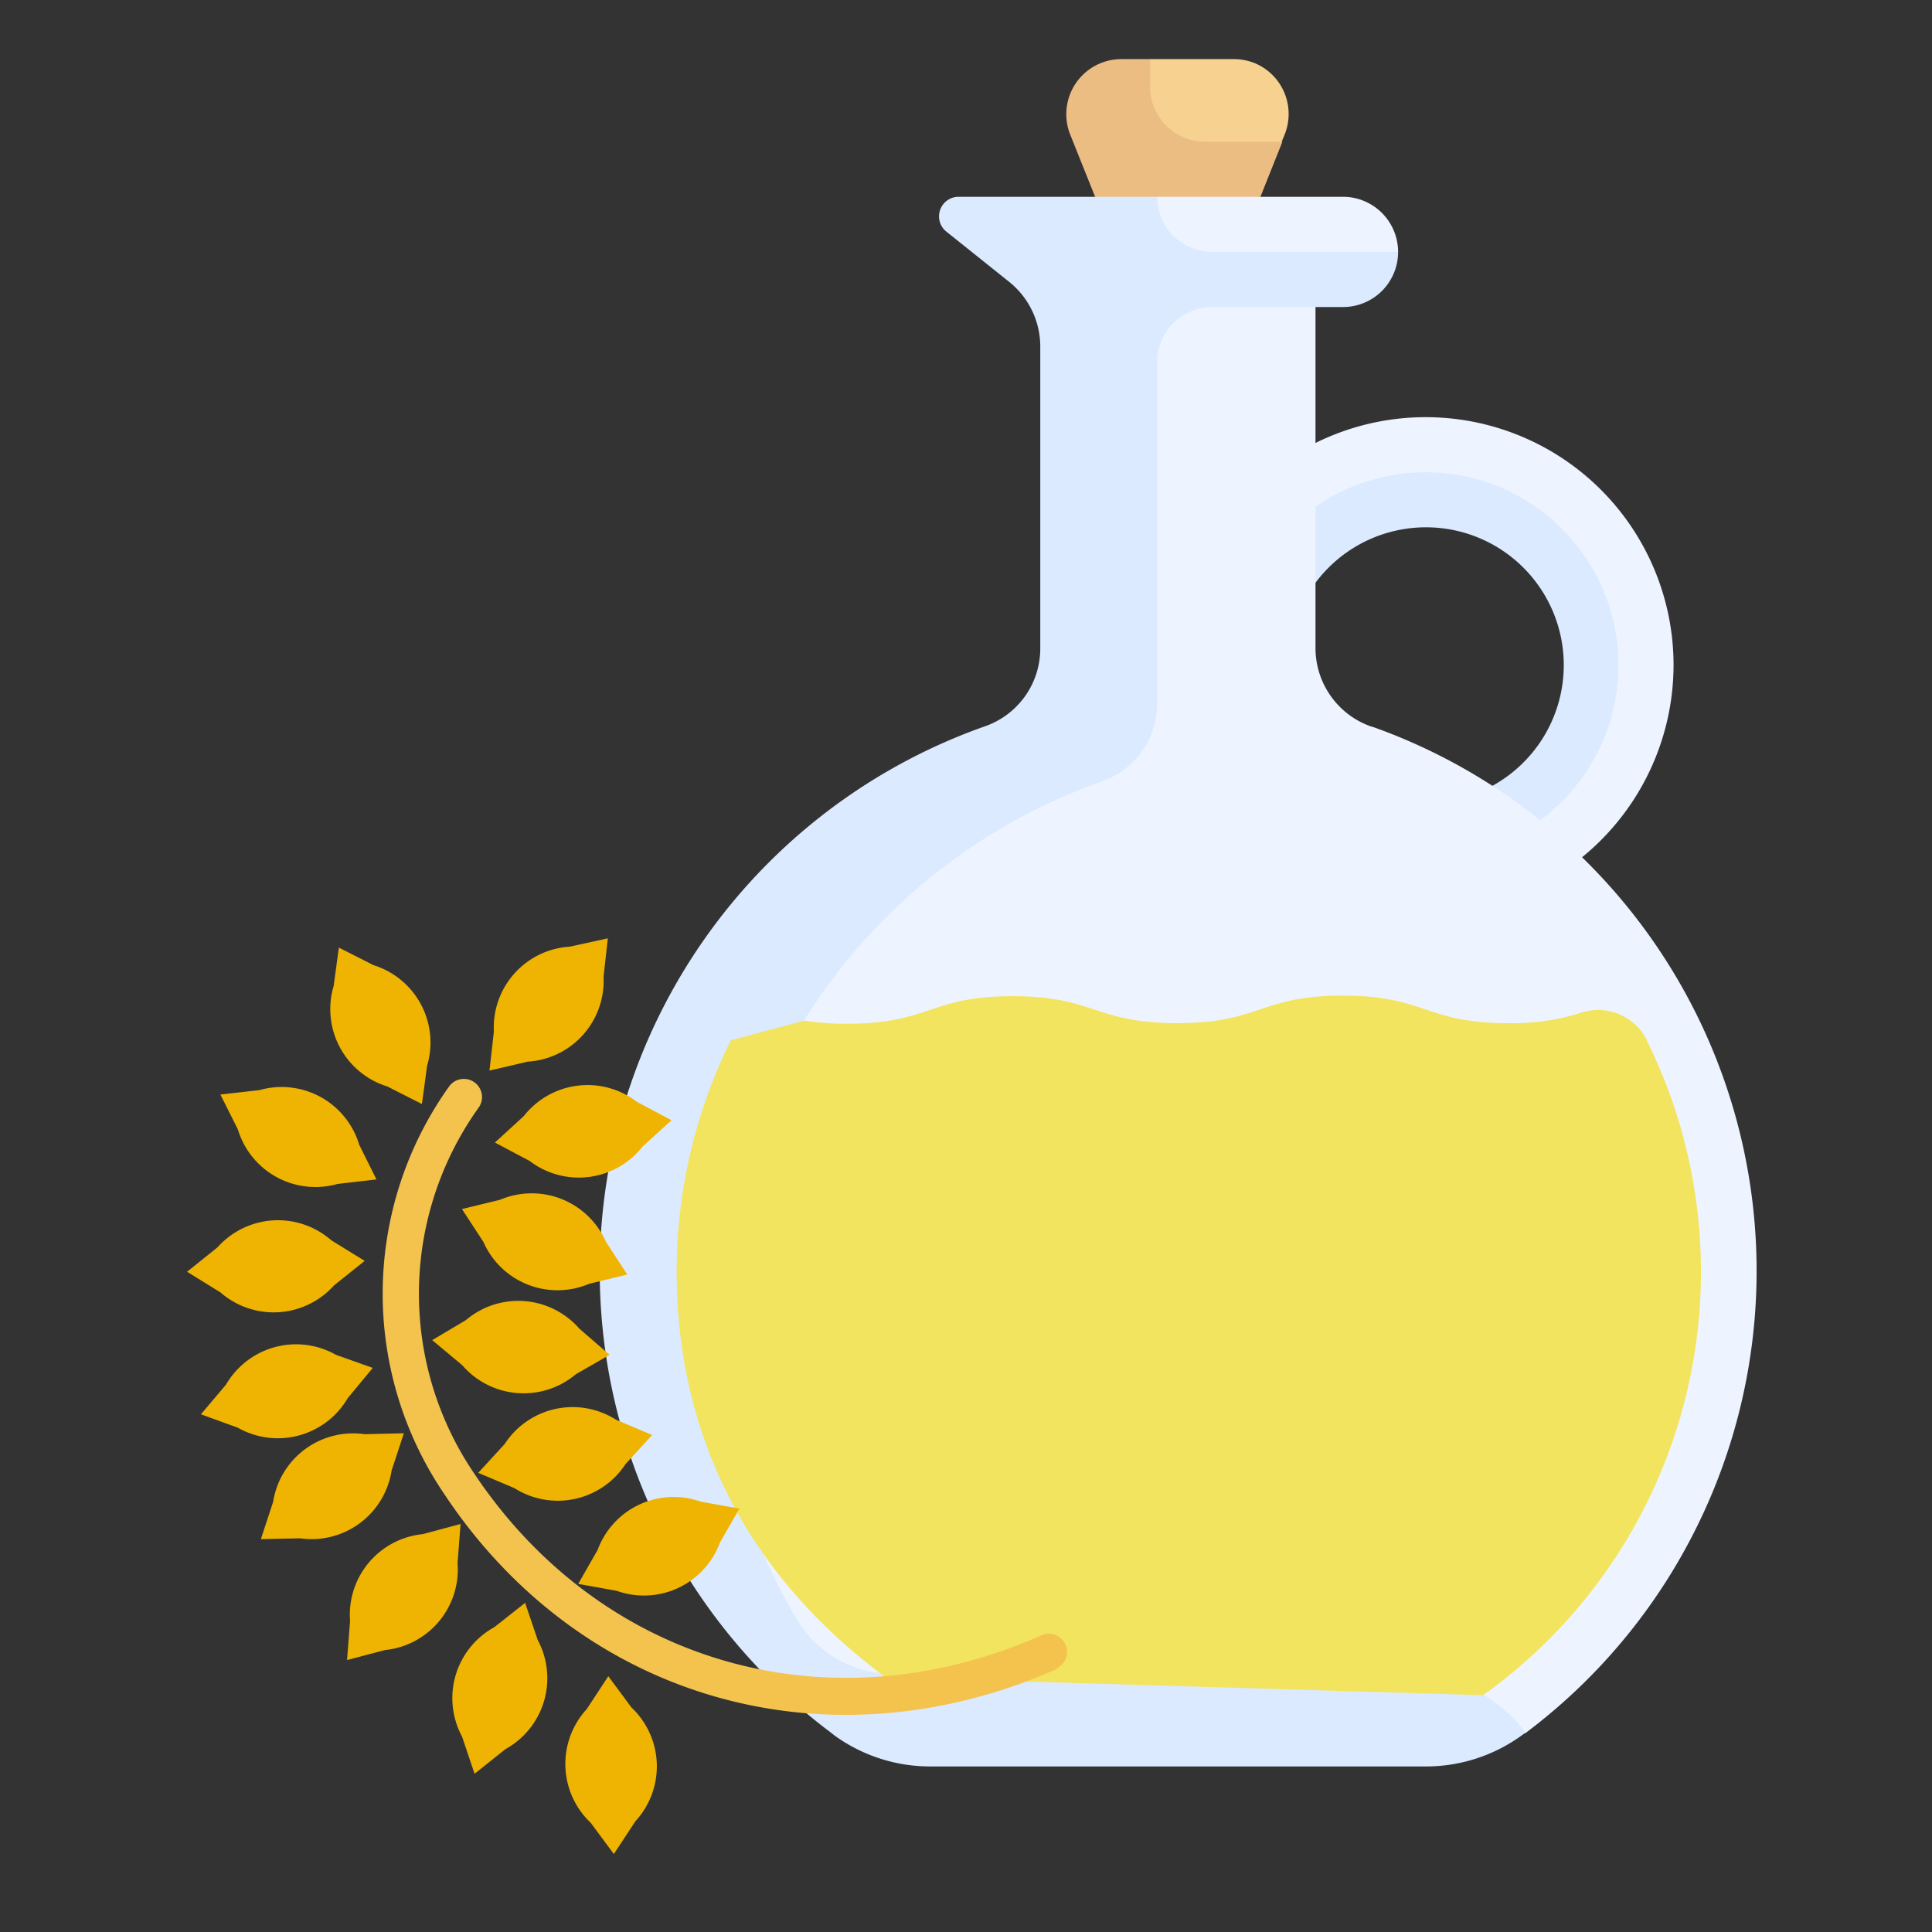 <svg xmlns="http://www.w3.org/2000/svg" viewBox="0 0 167 167"><rect x="0" y="0" width="167" height="167" fill="#333333" stroke="none"/><path d="M90.51,0H83.25l-5,6.53,7.37,7.76,9-7.15.25-.61A4.76,4.76,0,0,0,92.27.34,4.83,4.83,0,0,0,90.51,0Z" transform="translate(16.17 5.11)" fill="#f6d190"/><path d="M83.25,2.38V0H80.76A4.76,4.76,0,0,0,76,4.76a4.65,4.65,0,0,0,.34,1.77l2.15,5.37,7.14,2.39,7.15-2.39,1.9-4.76H88a4.76,4.76,0,0,1-4.76-4.76h0Z" transform="translate(16.17 5.11)" fill="#ecbd83"/><path d="M107.06,73.81a21.43,21.43,0,1,1,21.43-21.43h0A21.46,21.46,0,0,1,107.06,73.81Zm0-35.71a14.29,14.29,0,1,0,14.29,14.29h0A14.29,14.29,0,0,0,107.06,38.1Z" transform="translate(16.17 5.11)" fill="#edf4ff"/><path d="M107.06,35.71a16.67,16.67,0,1,0,16.67,16.67h0A16.69,16.69,0,0,0,107.06,35.71Zm0,28.58A11.91,11.91,0,1,1,119,52.38a11.91,11.91,0,0,1-11.94,11.91Z" transform="translate(16.17 5.11)" fill="#dbeaff"/><path d="M102.41,57.71A7.19,7.19,0,0,1,97.54,51V21.43l7.14-4.76a4.77,4.77,0,0,0-4.76-4.77H83.85l-6.19,5.69L76.52,51.34a7.22,7.22,0,0,1-4.87,6.76,49.9,49.9,0,0,0-12.9,87.22c2.41,1.79,2.57.67,5.57.67H107l8.67-1.28a49.92,49.92,0,0,0-13.21-87Z" transform="translate(16.17 5.11)" fill="#edf4ff"/><path d="M85.63,135.71A63.55,63.55,0,0,0,64.35,139a9.7,9.7,0,0,1-11.67-4.18,49.4,49.4,0,0,1-6.93-25.3,50,50,0,0,1,33.37-47.1,7.12,7.12,0,0,0,4.73-6.71V26.19a4.76,4.76,0,0,1,4.76-4.76H99.92a4.76,4.76,0,0,0,4.76-4.76H88.61a4.77,4.77,0,0,1-4.76-4.77H66.65A1.69,1.69,0,0,0,65,13.61a1.67,1.67,0,0,0,.62,1.29l5.45,4.36a7.17,7.17,0,0,1,2.68,5.58V51A7.12,7.12,0,0,1,69,57.66a49.89,49.89,0,0,0-13.34,87l.3.24a14.1,14.1,0,0,0,8.36,2.68H107a14.09,14.09,0,0,0,8.67-2.91c-3.39-5.17-15.51-9-30-9Z" transform="translate(16.17 5.11)" fill="#dbeaff"/><path d="M126.19,84.81a4.72,4.72,0,0,0-5.68-2.39,19.09,19.09,0,0,1-6.32.91c-7.14,0-7.14-2.38-14.29-2.38s-7.15,2.38-14.29,2.38S78.47,81,71.34,81s-7.14,2.38-14.29,2.38a23.08,23.08,0,0,1-3.71-.27L47,84.81a45.05,45.05,0,0,0-4.68,20c0,14.46,6.38,26.44,18.07,35.07L112,141.42l.46-.31a45,45,0,0,0,13.71-56.3Z" transform="translate(16.17 5.11)" fill="#f2e45f"/><path d="M33.07,76.72a7,7,0,0,0-6.55,7.34l-.38,3.37,3.3-.77A7,7,0,0,0,36,79.32L36.37,76Z" transform="translate(16.17 5.11)" fill="#efb401"/><path d="M38.88,90.13a7,7,0,0,0-9.77,1.23l-2.5,2.29,3,1.59A7,7,0,0,0,39.37,94l2.5-2.28Z" transform="translate(16.17 5.11)" fill="#efb401"/><path d="M36.2,102.22a7,7,0,0,0-9.15-3.62l-3.29.8,1.85,2.83a7,7,0,0,0,9.15,3.63l3.29-.8Z" transform="translate(16.17 5.11)" fill="#efb401"/><path d="M33.91,109.74A7,7,0,0,0,24.1,109l-2.91,1.73,2.6,2.17a7,7,0,0,0,9.81.78L36.52,112Z" transform="translate(16.17 5.11)" fill="#efb401"/><path d="M37.08,117.61a7,7,0,0,0-9.62,2.09l-2.29,2.5,3.12,1.32a7,7,0,0,0,9.62-2.09l2.29-2.5Z" transform="translate(16.17 5.11)" fill="#efb401"/><path d="M44.4,124.69a7,7,0,0,0-8.91,4.17l-1.68,2.94,3.33.6a7,7,0,0,0,8.92-4.17l1.68-2.94Z" transform="translate(16.17 5.11)" fill="#efb401"/><path d="M12.67,80.12A7,7,0,0,0,17.3,88.8l3,1.52L20.75,87a7,7,0,0,0-4.63-8.68l-3-1.52Z" transform="translate(16.17 5.11)" fill="#efb401"/><path d="M4.39,92.51A7,7,0,0,0,13,97.23l3.37-.39-1.49-3a7,7,0,0,0-8.63-4.72l-3.37.38Z" transform="translate(16.17 5.11)" fill="#efb401"/><path d="M2.88,106.6a7,7,0,0,0,9.82-.6l2.65-2.12-2.88-1.78a7,7,0,0,0-9.83.6L0,104.82Z" transform="translate(16.17 5.11)" fill="#efb401"/><path d="M4.39,118.3a7,7,0,0,0,9.5-2.56l2.16-2.61L12.87,112a7,7,0,0,0-9.5,2.57L1.2,117.14Z" transform="translate(16.17 5.11)" fill="#efb401"/><path d="M9.77,127.86A7,7,0,0,0,17.68,122l1.06-3.22-3.39.08a7,7,0,0,0-7.91,5.85l-1.06,3.22Z" transform="translate(16.17 5.11)" fill="#efb401"/><path d="M17.1,137.52A7,7,0,0,0,23.38,130l.26-3.38-3.27.88a7,7,0,0,0-6.28,7.5l-.26,3.38Z" transform="translate(16.17 5.11)" fill="#efb401"/><path d="M27.51,146.09a7,7,0,0,0,2.8-9.44l-1.09-3.21-2.66,2.1A7,7,0,0,0,23.77,145l1.08,3.21Z" transform="translate(16.17 5.11)" fill="#efb401"/><path d="M38.75,152.32a7,7,0,0,0-.34-9.84l-2-2.7-1.86,2.84a7,7,0,0,0,.34,9.83l2,2.7Z" transform="translate(16.17 5.11)" fill="#efb401"/><path d="M75.06,139.21C55.28,147.9,34,141.8,22.21,124a30.82,30.82,0,0,1,.45-35.21,1.57,1.57,0,1,1,2.53,1.86,27.66,27.66,0,0,0-.37,31.61c11,16.46,30.64,22.1,49,14A1.57,1.57,0,0,1,75.34,139,1.18,1.18,0,0,1,75.06,139.21Z" transform="translate(16.17 5.11)" fill="#f3c34e"/></svg>
